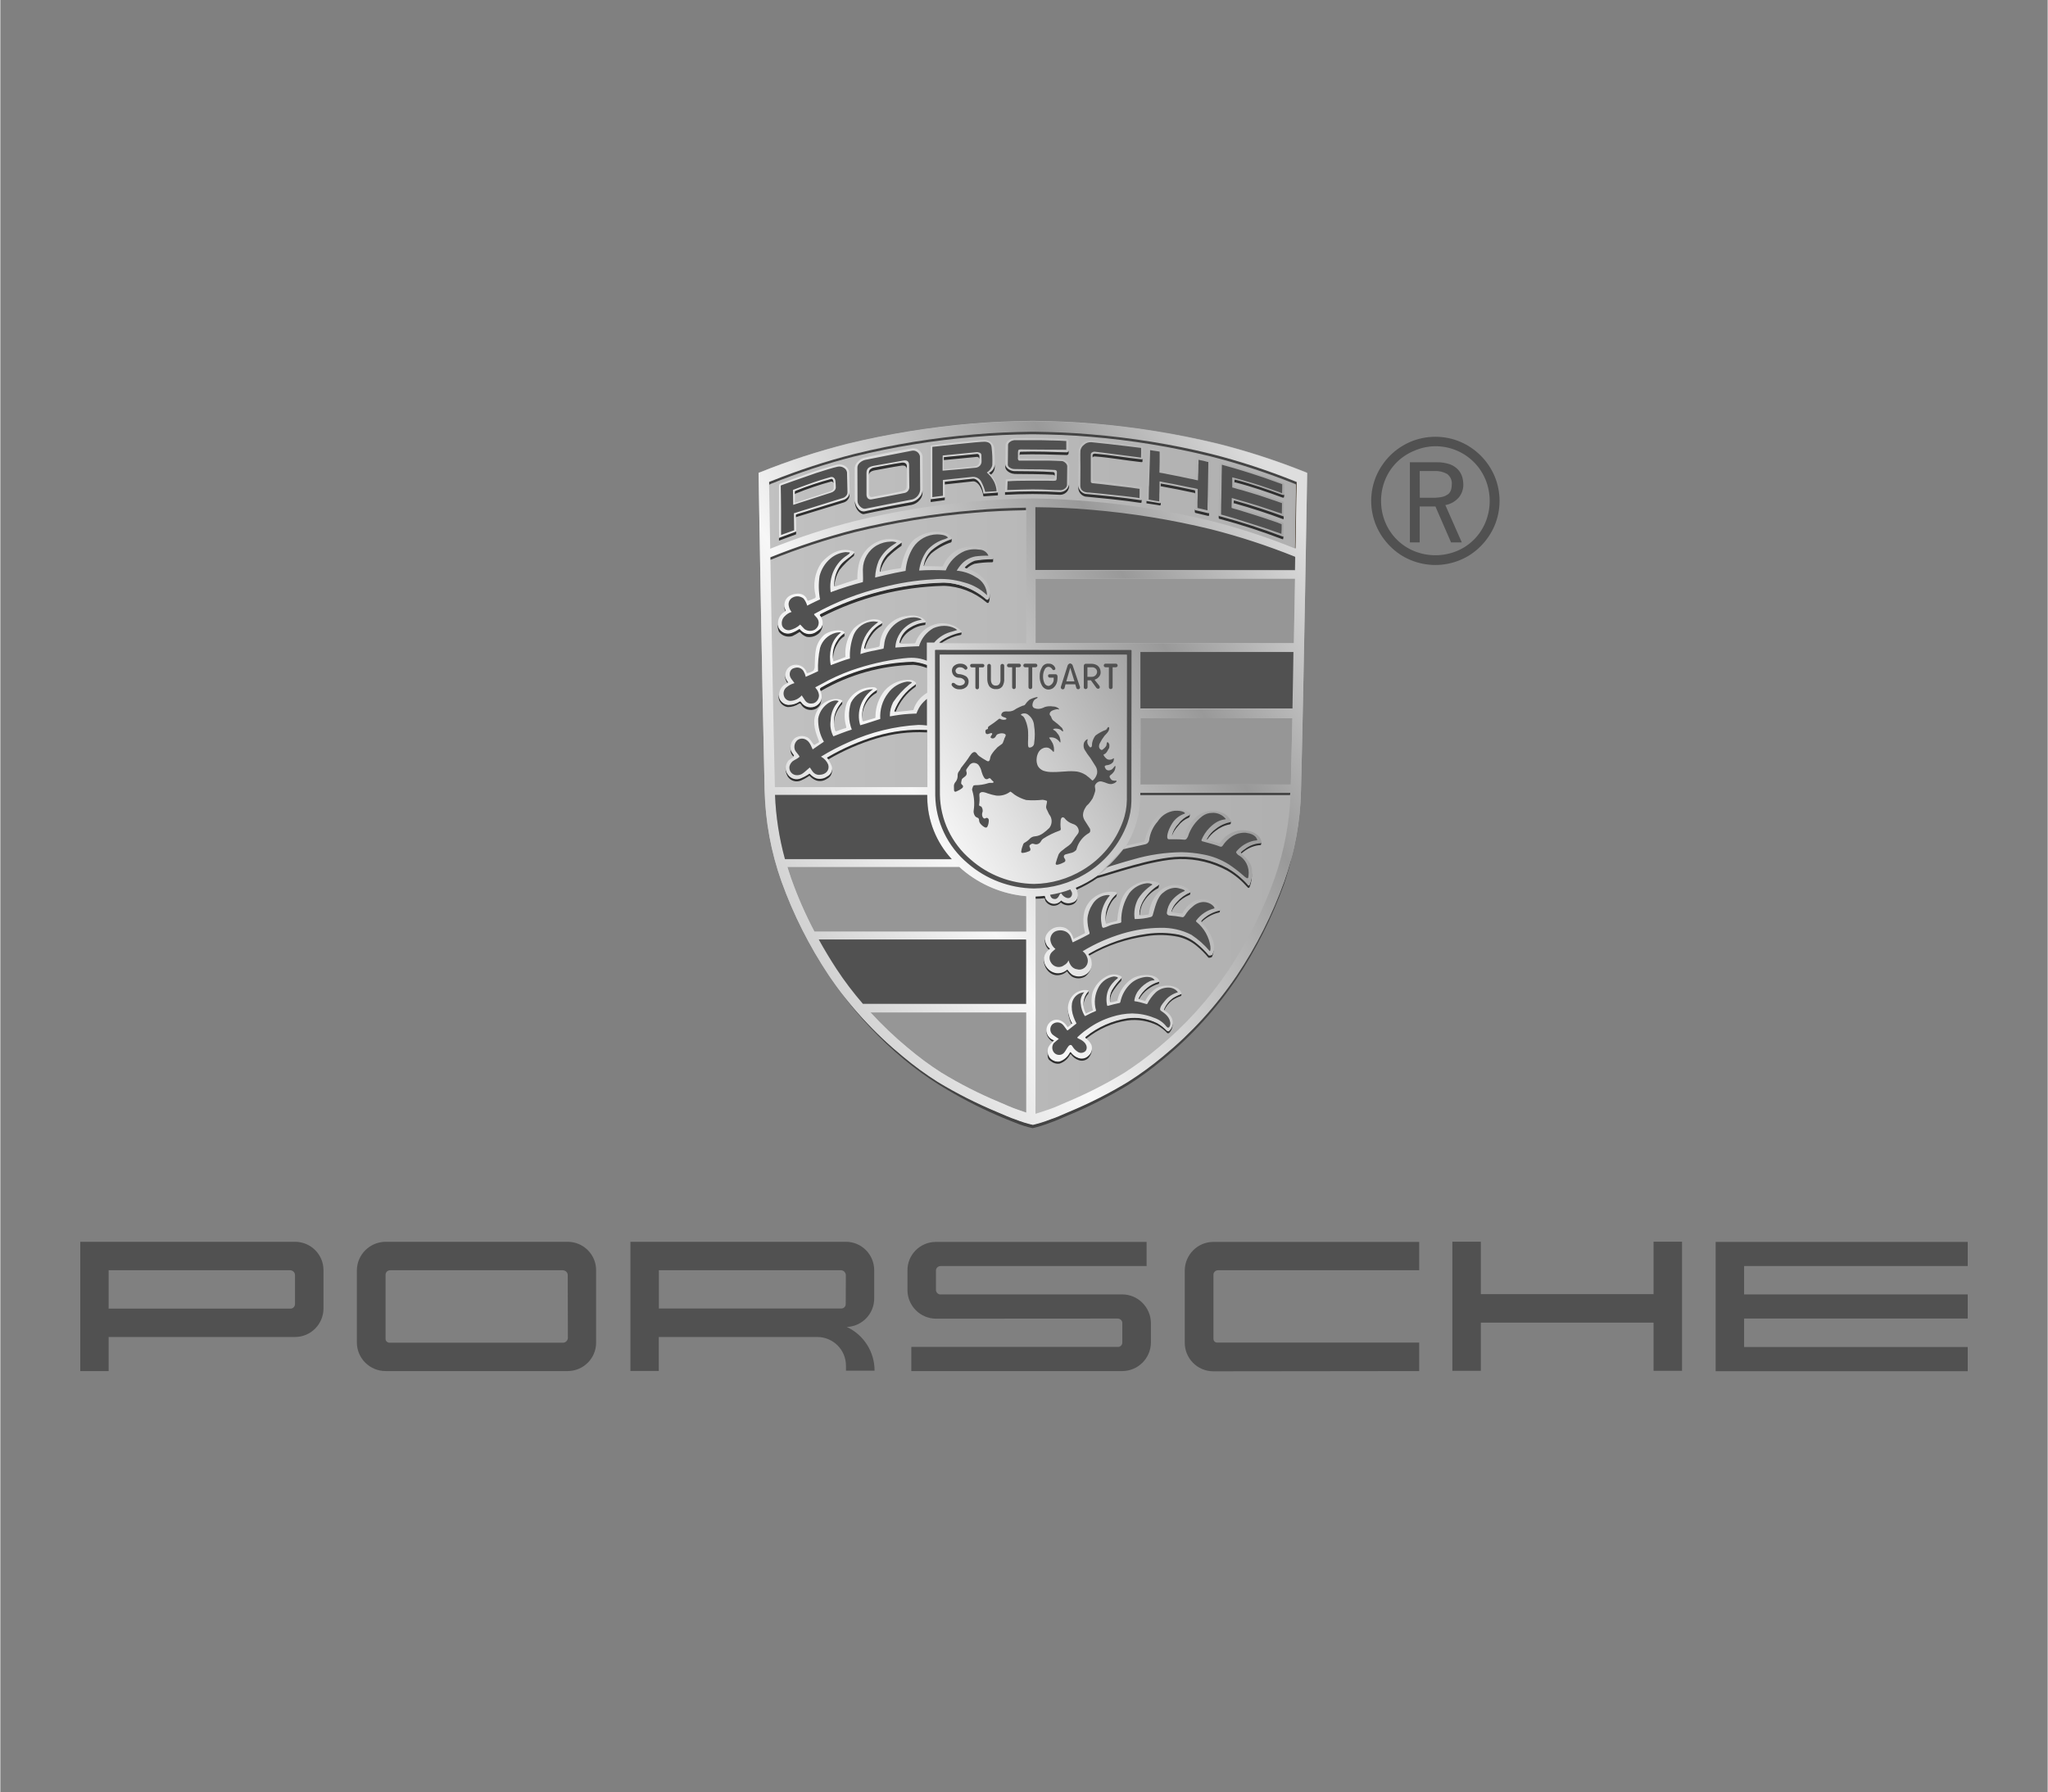 <?xml version="1.0" encoding="UTF-8"?>
<!DOCTYPE svg PUBLIC "-//W3C//DTD SVG 1.1//EN" "http://www.w3.org/Graphics/SVG/1.1/DTD/svg11.dtd">
<!-- Creator: CorelDRAW X6 -->
<svg xmlns="http://www.w3.org/2000/svg" xml:space="preserve" width="457px" height="400px" version="1.1" shape-rendering="geometricPrecision" text-rendering="geometricPrecision" image-rendering="optimizeQuality" fill-rule="evenodd" clip-rule="evenodd"
viewBox="0 0 17543 15360"
 xmlns:xlink="http://www.w3.org/1999/xlink">
 <rect x="0" y="0" width="17543" height="15360" fill="#808080" stroke="none"/>
 <defs>
     <linearGradient id="id0" gradientUnits="userSpaceOnUse" x1="6496.63" y1="6623.64" x2="11198.2" y2="6623.64">
      <stop offset="0" stop-color="#C1C1C1"/>
      <stop offset="1" stop-color="#AFAFAF"/>
     </linearGradient>
     <linearGradient id="id1" gradientUnits="userSpaceOnUse" x1="6208.25" y1="8150.46" x2="11486.6" y2="5100.77">
      <stop offset="0" stop-color="#C1C1C1"/>
      <stop offset="0.341" stop-color="#F7F7F7"/>
      <stop offset="0.749" stop-color="#999999"/>
      <stop offset="1" stop-color="#DEDEDE"/>
     </linearGradient>
     <linearGradient id="id2" gradientUnits="userSpaceOnUse" x1="6671.75" y1="4180.9" x2="11003.7" y2="4180.9">
      <stop offset="0" stop-color="#E6E6E6"/>
      <stop offset="1" stop-color="#A6A6A6"/>
     </linearGradient>
 </defs>
 <g id="Ebene_x0020_1">
  <g id="_1025809520">
   <g>
    <path fill="url(#id0)" d="M11183 4045c-244,-97 -493,-179 -748,-243 -351,-85 -707,-142 -1067,-172 -176,-15 -335,-20 -513,-23l-15 0c-177,3 -337,8 -513,23 -360,30 -717,88 -1067,172 -255,65 -505,146 -748,244 -10,4 -15,5 -15,5 0,0 30,1820 52,2722 6,266 55,529 144,779 102,285 239,556 407,808 176,259 389,492 632,691 94,80 195,153 299,220 164,99 336,185 513,259 58,25 109,48 156,64 48,19 97,34 148,46 50,-12 99,-27 147,-46 47,-16 98,-39 156,-64 177,-74 348,-160 513,-259 104,-67 204,-140 300,-220 242,-199 455,-432 631,-691 168,-252 305,-523 407,-808 89,-250 138,-513 143,-779 23,-902 53,-2721 53,-2721 -5,-2 -10,-4 -15,-7z"/>
    <path fill="#969696" d="M8791 8677l-1335 0c99,108 205,209 318,303 92,77 188,148 288,213 158,96 323,180 493,251 56,24 105,47 150,62 32,11 61,22 86,29l0 -858 0 0zm0 -996c-201,-18 -392,-97 -546,-227 -9,-8 -19,-16 -28,-24l-1473 0c9,31 20,64 31,95 56,158 123,312 201,459l1815 0 0 -303zm2280 -1526l-1301 0 0 101 -1 468 1289 0c4,-167 8,-362 13,-569l0 0zm22 -1195l-2223 0 0 551 2213 0c4,-191 7,-379 10,-551l0 0z"/>
    <polygon fill="#444444" points="11070,7325 11071,7322 11070,7324 "/>
    <path fill="#444444" d="M10593 8358c-176,260 -388,493 -631,692 -95,79 -196,153 -300,219 -164,100 -335,186 -512,259 -59,26 -110,49 -156,65 -49,18 -98,33 -148,46 -51,-13 -100,-28 -148,-46 -47,-16 -98,-40 -156,-65 -177,-73 -348,-159 -513,-259 -104,-66 -204,-140 -299,-219 -202,-166 -383,-355 -541,-563l7 9c158,216 342,413 548,584 96,80 198,154 304,220 158,98 323,185 494,259 58,25 110,47 156,64 48,20 97,35 148,46 50,-12 100,-27 148,-46 46,-15 97,-39 156,-64 177,-73 348,-160 512,-259 104,-66 205,-140 300,-220 243,-198 455,-431 631,-691 168,-253 304,-526 407,-812 28,-83 52,-167 70,-252 -30,115 -69,226 -69,226 -103,284 -240,556 -408,807z"/>
    <path fill="#444444" d="M11096 4116l-4 -2c-234,-94 -475,-173 -720,-236 -338,-82 -681,-138 -1027,-167 -170,-15 -324,-20 -494,-22l-15 0c-171,2 -324,7 -494,22 -346,29 -690,85 -1028,168 -243,62 -481,141 -714,235l-14 6 1 35c3,-2 6,-4 10,-5l3 -2c233,-94 471,-173 714,-235 338,-83 682,-139 1028,-168 170,-15 323,-21 494,-23l14 0c171,2 324,7 494,22 347,29 690,85 1028,168 245,62 485,141 720,235l4 2c5,2 9,4 14,7l0 -34c-5,-2 -9,-4 -14,-6z"/>
    <path fill="#444444" d="M8345 4395c153,-14 293,-19 444,-22l0 -32c-151,2 -291,8 -444,21 -346,29 -689,84 -1026,166 -245,63 -485,142 -719,237l-4 2 1 32c1,0 1,-1 2,-1 234,-94 474,-173 719,-236 337,-82 680,-139 1027,-167z"/>
    <path fill="#464646" d="M9767 6815l1284 0c2,-10 3,-20 3,-30l-1287 0 0 30z"/>
    <path fill="#2F2F2F" d="M10450 7796l0 12c0,9 -1,11 -8,13 -53,12 -101,38 -141,74 -2,3 -5,6 -8,8l-3 -3c-1,0 -1,-3 -1,-5 -1,-7 5,-13 14,-22 40,-36 88,-61 141,-72 4,0 6,-2 6,-5zm-257 -150c-43,17 -81,44 -112,79 -23,22 -39,50 -48,81 0,1 -3,7 2,10 10,-25 25,-48 45,-68 29,-34 67,-61 109,-78 4,-1 7,-5 7,-9l2 -20 0 0c0,3 -2,5 -5,5l0 0zm-272 -61c-58,35 -106,86 -138,146 -16,31 -25,66 -25,102 0,4 0,8 3,9 1,0 2,1 3,1 1,-33 9,-64 22,-94 30,-59 78,-108 137,-138 5,-13 7,-27 6,-41 0,6 -3,11 -8,15l0 0zm-358 75c-23,18 -42,41 -55,66 -33,54 -46,117 -38,180 0,-55 15,-108 41,-156 12,-24 29,-46 50,-64 5,-11 7,-23 6,-34l0 0c0,3 -2,6 -4,8l0 0zm-571 472c2,0 3,-3 3,-5 0,0 -1,-1 -2,-1 -23,-19 -38,-46 -41,-75l0 0c-5,32 7,65 31,87 3,-2 6,-4 9,-6l0 0zm1192 -1149c-37,16 -69,41 -93,73 -25,27 -43,60 -53,96 -1,3 -2,8 1,10l0 0c12,-30 30,-58 53,-83 23,-31 55,-56 91,-71 9,-5 10,-15 10,-35l0 0c-1,5 -4,8 -9,10l0 0zm355 59c-45,8 -87,26 -123,54 -32,23 -58,53 -77,88 -1,1 -6,9 3,11 19,-28 43,-53 71,-74 36,-28 78,-48 123,-56 5,-1 7,-7 8,-10l0 -19 0 0c0,3 -1,6 -5,6l0 0zm266 175c0,4 -1,6 -5,6 -50,1 -99,19 -138,50 -11,7 -21,15 -30,24 -7,5 -5,10 -4,11 2,2 5,4 7,6 7,-6 15,-11 22,-17 41,-32 91,-51 142,-54 4,-1 7,-14 6,-26l0 0zm-1575 453l0 0c0,1 0,3 0,4 -1,27 -21,50 -47,56 -32,13 -69,6 -93,-18 -19,23 -48,33 -77,28 -23,-5 -44,-20 -56,-41 -4,-11 -7,-21 -8,-25l-2 0c-26,3 -52,5 -78,6l0 23c26,0 53,-2 80,-5l0 0c1,8 4,17 7,25 12,19 31,32 53,38 29,6 59,-4 78,-26 27,24 64,31 98,18 24,-8 41,-30 44,-55 1,-10 1,-19 1,-28l0 0zm67 679c-35,20 -77,20 -112,0 -15,-10 -28,-22 -38,-37 -2,-4 -5,-6 -6,-5 -24,22 -56,32 -89,29 -35,-4 -66,-22 -87,-50 -15,-21 -23,-47 -23,-73l-1 3c-2,32 7,65 25,91 18,28 48,47 81,51 34,2 67,-9 91,-32 1,-1 5,1 7,5 10,15 23,28 37,39 34,20 76,20 111,1 34,-24 56,-63 57,-105 -2,35 -22,66 -53,83zm820 169c-26,9 -50,21 -74,36 -34,25 -60,59 -75,99 0,1 1,3 1,4l4 2c16,-34 40,-64 70,-87 23,-15 48,-27 74,-36 2,-1 5,-14 4,-22 0,2 -1,3 -4,4l0 0zm-187 -110c0,2 -1,3 -3,3 -76,19 -140,71 -174,142 -1,1 -1,7 0,7l6 2c36,-63 96,-110 167,-130 3,-1 4,-14 4,-24l0 0zm-325 -26c-32,30 -60,64 -81,102 -16,31 -22,65 -18,99 0,2 2,4 4,5l0 0c-2,-29 4,-57 18,-82 21,-36 47,-70 76,-99 3,-10 4,-21 4,-31 0,2 -1,3 -3,5l0 1zm-284 113c-35,37 -49,88 -39,137l0 0c-3,-42 12,-85 41,-116 2,-9 2,-18 2,-27 -1,3 -2,5 -4,6zm-144 280l7 -5c5,-2 -3,-6 -3,-7 -12,-21 -20,-43 -25,-66 -5,-20 -7,-39 -8,-59l0 0c0,25 3,50 8,75 5,22 12,43 21,62l0 0zm141 274c-22,20 -53,26 -81,16 -27,-9 -50,-27 -66,-50 -2,-2 -8,1 -8,2 -18,37 -50,66 -90,78 -26,4 -53,-4 -73,-22 -18,-15 -27,-38 -27,-61l0 0c0,64 8,68 27,82 22,18 49,26 76,22 40,-13 72,-41 90,-78 0,-1 5,-4 8,-2 16,23 39,41 66,50 28,10 59,4 81,-16 22,-23 34,-54 32,-86 -3,25 -15,49 -35,65l0 0zm-303 -122l12 -10c3,-2 0,-4 -1,-5 -36,-12 -61,-43 -64,-81l0 0c-1,40 20,76 53,96l0 0zm-2291 -3690l0 0c3,-2 5,-7 2,-11 0,0 0,0 0,0 -6,-13 -10,-27 -11,-42l0 0 0 2c1,17 4,34 9,51l0 0zm70 1246l2 -1c3,-3 5,-8 3,-12 -9,-11 -18,-24 -25,-38 -4,-9 -6,-19 -5,-29l0 0c0,18 2,36 7,53 4,10 11,19 18,27l0 0zm330 102l0 2c-2,28 -18,52 -43,64 -26,18 -59,23 -89,15 -21,-7 -41,-20 -55,-36 -6,-7 -13,0 -20,4 -18,12 -37,22 -58,31 -39,19 -86,6 -111,-29 -13,-17 -19,-37 -20,-58l0 0c-1,28 6,55 20,79 25,37 73,50 113,32 20,-9 40,-19 58,-31 7,-4 12,-13 18,-6 15,17 35,30 57,38 31,9 63,3 89,-15 32,-15 49,-50 41,-84l0 -6zm-89 -615c-1,31 -17,59 -43,74 -44,28 -101,15 -129,-29 -1,0 -1,-2 -2,-2 -1,-4 -13,-7 -18,-3 -28,19 -60,28 -93,28 -33,-2 -62,-23 -75,-53 -4,-9 -6,-19 -7,-29 -1,16 1,31 6,46 12,31 41,54 74,58 34,0 67,-10 96,-29 4,-3 11,-2 15,3 25,47 84,65 132,40 32,-22 46,-42 44,-103l0 -1zm-293 -117c2,-1 3,-2 5,-3 3,-2 2,-6 0,-11 -15,-15 -23,-35 -24,-55 0,24 6,47 19,67l0 2zm470 156c-33,34 -56,77 -67,124 -7,33 -7,67 -1,101 -2,-26 -1,-52 4,-77 10,-46 33,-88 65,-122 1,-2 1,-5 1,-11l0 -20 0 0c0,1 -1,3 -2,5l0 0zm295 -98c-90,53 -139,156 -122,260l0 0c-7,-95 41,-186 123,-233 4,-3 3,-21 3,-33l0 0c0,3 -1,5 -4,7l0 -1zm149 180c-1,2 7,8 9,7l8 0c35,-86 93,-159 169,-212 3,-2 2,-13 3,-18l0 -15c0,3 -2,6 -5,8 -83,55 -148,136 -183,230l-1 0zm-425 -668c-25,14 -46,35 -61,60 -34,50 -47,111 -37,171 0,3 1,6 3,9l0 0c-3,-53 11,-106 40,-150 12,-24 32,-45 55,-59 1,0 2,-1 2,-3l0 -31c0,1 0,2 -1,3l-1 0zm314 -83c-34,18 -64,43 -87,74 -29,39 -49,84 -59,131 0,7 4,13 10,16 11,-43 31,-83 57,-118 21,-31 49,-58 81,-77 7,-3 9,-10 9,-18l0 -18 0 0c0,4 -5,7 -10,10l-1 0zm374 -9c-47,4 -92,19 -132,45 -44,26 -75,70 -86,121 0,7 4,13 10,15 15,-44 45,-81 84,-107 37,-26 80,-43 126,-48 7,-1 6,-9 6,-15l0 -20 0 0c0,4 -3,9 -7,10l-1 -1zm150 177l12 -8c45,-29 95,-49 147,-58 5,-1 8,-3 8,-15l0 -14c0,2 -2,3 -5,3 -65,12 -126,39 -180,79 -7,7 -14,12 -3,13l21 0zm-757 -770c-48,33 -91,73 -128,118 -30,50 -45,107 -42,165 0,2 3,3 5,3 3,-50 18,-97 44,-139 36,-45 78,-86 123,-121 3,-12 4,-25 3,-37l0 0c0,4 -2,8 -5,11zm411 -94c0,1 0,3 -1,4 -45,28 -86,61 -124,97 -39,41 -62,94 -67,150 0,2 3,5 5,5l4 -1c11,-46 33,-87 63,-123 36,-36 75,-68 117,-97 4,-3 3,-12 3,-16l0 -18 0 -1zm421 -24c-64,19 -122,52 -171,96 -35,36 -58,82 -66,131 0,3 4,4 7,4 12,-39 32,-75 60,-105 50,-43 108,-76 171,-97 5,-2 6,-8 7,-13 0,-8 0,-26 0,-26l0 0c-1,5 -4,8 -9,10l1 0zm355 168c-51,1 -102,6 -152,15 -32,11 -60,30 -84,55 -2,3 -1,7 2,9 0,0 0,0 1,0l15 5c19,-18 42,-31 66,-40 50,-9 101,-13 152,-13 3,0 8,-4 8,-8l0 -27c0,2 -5,3 -8,4l0 0zm-1456 561c-11,38 -23,41 -51,62 -27,18 -61,23 -92,15 -20,-7 -38,-19 -51,-35 -2,-2 -5,-2 -7,-1 -20,13 -40,23 -62,31 -40,16 -85,1 -108,-35 -2,-3 -3,-5 -4,-8l-2 -3c0,-3 -1,-5 -2,-8l-1 -3c0,-3 -1,-6 -2,-9l0 -2c0,-4 0,-8 0,-11 -1,2 -1,4 0,6 -2,23 2,46 11,67 27,35 72,49 114,37 21,-10 41,-21 60,-34 2,-1 5,-1 7,1 14,17 32,30 53,38 32,7 65,1 92,-17 17,-10 31,-25 38,-44 8,-16 11,-35 8,-53 0,2 0,4 -1,6l0 0 0 0zm1427 -225c-3,6 -9,11 -15,13 -6,1 -11,-1 -14,-6 -102,-86 -230,-135 -363,-139 -368,9 -728,102 -1055,270 -3,2 -6,9 -3,12 5,4 9,10 12,16 326,-168 685,-260 1052,-269 133,4 261,53 363,139 4,5 10,8 16,8 6,-1 10,-12 11,-17 4,-21 5,-43 4,-65 0,13 -3,26 -7,38l0 0 -1 0zm-536 571c-37,-14 -76,-23 -115,-26 -278,6 -549,83 -790,221 -3,2 -10,10 -9,14 4,7 6,15 8,22 2,-3 5,-5 7,-6 241,-139 512,-215 790,-222 37,3 74,12 109,25 2,1 4,1 6,2l0 -28c-2,-1 -4,-2 -6,-3l0 1 0 0zm6 553l0 0 0 5c-3,0 -5,0 -11,0 -143,-7 -287,10 -425,50 -146,44 -286,106 -417,184 -9,5 -8,5 0,13 2,3 5,6 7,9 130,-76 269,-137 413,-180 138,-41 281,-59 425,-52 7,0 5,0 9,0l-1 -29zm1459 1255c-58,41 -121,75 -187,103l0 0 9 17 1 2c62,-27 121,-60 176,-98l0 0 6 -2c93,-23 471,-158 701,-162 143,-3 284,31 409,99 65,37 122,85 172,141 2,1 3,6 9,7 4,0 7,-2 9,-5 15,-39 22,-80 20,-122 -1,34 -8,67 -20,98 -2,4 -5,6 -9,6 -6,-1 -7,-8 -9,-10 -49,-55 -107,-102 -172,-139 -125,-68 -266,-103 -408,-101 -231,3 -605,139 -698,163 0,0 -6,2 -9,3l0 0zm984 676c-8,6 -19,8 -29,6 -30,-36 -64,-70 -101,-101 -46,-38 -100,-65 -159,-78 -89,-18 -180,-21 -270,-7 -174,24 -341,81 -493,169 -8,5 -11,8 -8,12 3,3 5,6 8,10 151,-87 318,-143 491,-167 90,-14 182,-12 271,6 58,13 112,40 158,78 37,30 71,64 101,101 11,2 21,-1 30,-6 9,-20 14,-42 15,-65l0 0c-1,15 -6,29 -14,42l0 0zm-371 657c-3,3 -12,0 -15,-2 -25,-26 -54,-49 -85,-67 -80,-39 -170,-54 -258,-42 -129,20 -250,73 -352,155 -6,5 -9,12 -6,15l9 7c102,-82 223,-136 352,-156 88,-12 178,3 258,42 31,18 60,40 85,67 5,1 11,1 15,-2 21,-21 32,-50 29,-79 -2,24 -13,46 -32,61l0 1z"/>
    <path fill="#352614" d="M11101 4701c6,-341 9,-578 9,-578 0,0 -3,0 -3,3 0,2 1,21 -4,26 0,0 -3,220 -9,544l7 5z"/>
    <path fill="url(#id1)" d="M9649 7247l21 -4 127 -29c5,0 9,-6 9,-9 16,-62 42,-121 77,-174 29,-40 70,-69 117,-82 62,-25 132,-19 189,16 6,4 8,13 3,19 -1,2 -3,3 -5,4 -36,16 -68,40 -91,72 -27,27 -46,60 -56,96 -1,4 -2,9 2,11 5,4 67,1 92,6 5,1 6,-3 9,-9 20,-66 59,-125 112,-169 55,-43 129,-56 196,-35 41,10 76,38 94,76 1,3 1,10 -4,10 -45,9 -88,28 -124,57 -32,22 -58,51 -76,84 -1,2 -7,10 4,13 32,7 63,16 93,27 4,4 12,-1 14,-4 35,-54 91,-91 154,-104 95,-15 184,26 199,89 2,8 4,20 -3,19 -52,2 -101,21 -141,53 -10,6 -19,13 -27,21 -7,5 -6,10 -5,10 21,21 91,73 96,144 4,44 -3,88 -20,129 -1,4 -5,6 -8,6 -6,-1 -8,-6 -9,-8 -50,-56 -108,-103 -172,-141 -126,-67 -266,-101 -409,-98 -231,3 -608,138 -701,162l-6 1c1,0 53,-55 249,-259zm598 469c-49,21 -89,58 -114,105 -1,3 -5,12 -9,9 -23,-2 -61,-8 -83,-9 -11,-1 -7,-10 -6,-12 9,-30 26,-57 48,-79 31,-35 69,-63 112,-80 3,-1 5,-3 5,-6 0,-1 0,-1 -1,-2 -29,-35 -71,-56 -117,-58 -58,-3 -114,19 -155,60 -48,51 -78,117 -85,186 -2,6 -5,9 -9,9 -23,4 -47,6 -70,7 -4,-2 -4,-6 -3,-9 0,-36 9,-71 25,-102 32,-61 80,-111 138,-147 9,-6 10,-19 7,-20 -72,-30 -153,-22 -217,21 -43,23 -77,59 -98,103 -25,62 -39,128 -44,195 -1,4 -5,7 -9,8 -29,6 -57,13 -85,22 -2,0 -5,-2 -5,-5 -9,-63 4,-128 37,-182 14,-26 33,-48 55,-66 4,-3 6,-9 3,-13 -2,-3 -4,-5 -7,-5 -56,-9 -114,1 -163,29 -63,35 -105,97 -114,168 -6,50 -2,101 11,149 0,2 1,7 -4,8 -19,9 -71,36 -89,45 -1,1 -5,2 -6,-1 -9,-38 -34,-71 -67,-90 -37,-15 -78,-13 -112,5 -24,13 -42,33 -55,57 -17,40 -4,88 32,114 2,2 4,5 0,6 -22,13 -23,15 -40,41 -17,37 -12,81 13,113 20,28 51,47 85,51 34,3 66,-8 91,-31 1,0 4,2 6,6 10,14 22,27 36,38 36,20 79,20 114,0 38,-21 59,-62 53,-105 0,-24 -10,-48 -27,-65 -4,-4 0,-7 8,-12 152,-87 319,-144 493,-168 90,-13 181,-11 270,6 58,13 112,40 158,78 37,30 72,64 102,101 10,2 21,0 30,-6 18,-41 20,-88 3,-130 -21,-56 -54,-106 -96,-148 -1,-1 -1,-3 -2,-5 0,-8 4,-11 13,-20 40,-37 89,-63 142,-75 7,0 9,-5 5,-13 -40,-72 -127,-104 -203,-75l0 0 0 -1zm951 -3662c0,0 -29,1819 -53,2721 -5,265 -54,528 -143,779 -103,285 -239,556 -407,807 -176,260 -389,493 -631,692 -96,80 -196,153 -300,219 -164,100 -335,186 -513,260 -58,25 -109,48 -156,63 -48,19 -97,34 -147,46 -51,-11 -100,-27 -148,-46 -47,-15 -98,-39 -156,-63 -177,-74 -348,-160 -513,-260 -104,-66 -204,-139 -299,-219 -243,-199 -456,-432 -632,-692 -168,-252 -305,-523 -407,-807 -89,-251 -137,-513 -144,-779 -22,-902 -52,-2722 -52,-2722 0,0 4,-2 15,-5 243,-98 493,-179 748,-243 350,-85 708,-142 1067,-172 177,-16 336,-21 513,-23l15 0c178,2 337,7 514,23 359,30 716,87 1067,172 255,64 504,145 748,243 5,1 10,4 14,6zm-4473 3312l1429 0c-133,-143 -208,-331 -210,-527l0 -23 -1304 0c7,186 36,371 85,550zm2066 1311l-1335 0c100,108 206,210 319,303 91,77 187,149 288,213 157,96 322,180 492,251 57,24 106,47 150,62 32,11 62,22 86,30l0 -859 0 0zm0 -621l-1776 0c47,85 98,169 152,253 69,104 144,204 226,297l1398 0 0 -550zm0 -375c-201,-17 -391,-96 -546,-226 -9,-8 -18,-16 -28,-25l-1473 0c10,32 20,64 31,96 56,158 123,311 201,459l1815 0 0 -304zm0 -3330c-151,3 -291,8 -444,22 -346,29 -689,84 -1026,166 -245,63 -485,142 -719,236 -1,0 -3,1 -4,2 10,584 26,1433 39,1969l1307 0 -1 -490c-4,0 -5,0 -12,0 -143,-7 -287,11 -424,52 -146,44 -287,105 -418,182 -9,5 -8,5 0,13 16,21 28,44 36,68 8,35 -10,70 -42,85 -26,18 -58,24 -89,16 -22,-8 -41,-21 -56,-39 -6,-6 -11,2 -18,7 -18,11 -38,22 -58,30 -40,19 -88,6 -113,-31 -26,-35 -25,-83 2,-118 12,-13 33,-22 47,-35 3,-3 6,-8 3,-12 -9,-12 -17,-24 -24,-38 -13,-39 -1,-82 29,-108 32,-23 73,-26 108,-9 22,10 39,41 53,60 3,4 6,7 11,4l34 -20c5,-3 2,-13 0,-18 -43,-106 -53,-178 -13,-253 25,-47 68,-82 120,-95 32,-9 65,-8 95,6 3,1 2,7 0,10 -32,34 -56,77 -67,123 -8,41 -6,83 5,123 3,7 7,10 12,8 15,-5 61,-23 81,-27 6,-2 2,-11 2,-17 -19,-66 -16,-136 7,-199 44,-87 133,-139 230,-134 16,0 38,16 25,26 -90,52 -138,155 -122,259 1,4 5,7 10,7 32,-10 67,-18 98,-28 5,-2 4,-11 4,-17 1,-80 29,-157 79,-219 57,-64 140,-98 225,-91 16,4 30,12 42,23 3,6 2,12 -3,17 -83,55 -147,135 -182,228 -1,3 4,8 7,8 49,-4 101,-11 149,-16 7,0 8,-1 9,-6 18,-57 57,-106 108,-138 4,-2 6,-4 9,-6l0 -237c-2,-1 -4,-1 -6,-2 -37,-13 -75,-22 -115,-26 -277,7 -549,83 -790,222 -3,2 -10,10 -8,14 30,71 12,113 -29,140 -45,28 -105,14 -133,-31 0,0 0,0 0,0 -4,-5 -10,-6 -15,-3 -27,19 -60,28 -93,28 -33,-2 -62,-23 -75,-53 -18,-56 12,-116 68,-134 0,0 1,0 1,0 6,-2 5,-7 1,-11 -32,-38 -28,-94 10,-126 3,-3 6,-5 9,-7 47,-28 107,-12 134,34 4,7 7,14 9,21 2,6 2,4 8,2 16,-3 32,-9 46,-18 6,-2 14,-25 14,-30 4,-121 -2,-197 78,-276 35,-34 149,-61 178,-24 2,3 3,6 0,7 -25,15 -46,36 -61,61 -34,50 -47,111 -37,170 1,3 1,11 4,10 35,-11 69,-23 101,-37 3,-2 0,-8 0,-12 -5,-82 19,-163 69,-229 52,-57 182,-116 246,-61 6,5 0,13 -7,17 -33,17 -63,42 -86,73 -29,39 -50,83 -61,131 -1,5 6,17 11,16 28,-6 81,-13 110,-22 14,-5 10,-9 13,-24 10,-128 110,-230 238,-242 43,-9 88,-2 127,19 10,6 18,14 26,23 4,5 3,11 -1,14 -2,1 -3,2 -4,2 -47,4 -91,20 -130,45 -45,27 -76,71 -87,122 0,6 3,14 9,14 37,0 82,-1 119,-3 4,0 8,-4 9,-8 26,-72 84,-128 157,-152 82,-28 173,-8 234,53 8,11 6,14 1,14 -65,12 -127,39 -180,78 -7,8 -14,13 -3,14l740 0 0 -1162zm610 3155l0 0c-58,41 -121,76 -188,104l1 -1 9 17c7,16 10,34 9,52 0,27 -19,50 -45,57 -33,13 -70,7 -97,-17 -19,23 -48,33 -77,27 -23,-5 -43,-20 -55,-41 -4,-11 -6,-22 -8,-26 -26,3 -52,5 -79,6l-1 1833 0 29 0 0c29,-8 71,-23 119,-39 45,-15 94,-38 150,-62 170,-71 335,-155 493,-251 100,-65 197,-136 288,-213 234,-193 438,-419 607,-671 161,-244 293,-508 392,-783 83,-236 129,-483 137,-732l-1288 0 0 44c-7,269 -144,517 -368,667l1 0zm1670 -1350l-1301 0 0 100 -1 468 1289 0c4,-166 9,-361 13,-569l0 1zm11 -564l-1311 0 0 108 0 237 0 139 1302 0c3,-158 6,-322 9,-484l0 0zm12 -632l-2223 0 0 552 2213 0c3,-192 7,-380 10,-552l0 0 0 0zm3 -183c-1,-1 -3,-1 -4,-2 -234,-94 -474,-173 -719,-235 -337,-82 -680,-138 -1026,-167 -164,-14 -313,-20 -477,-22l0 539 2224 0c1,-39 1,-77 2,-114l0 1 0 0zm11 -646c-5,-2 -10,-4 -15,-6 -234,-94 -474,-173 -719,-235 -337,-83 -680,-138 -1026,-167 -170,-15 -322,-20 -493,-23l-15 0c-170,3 -323,8 -493,23 -346,29 -689,84 -1026,167 -245,62 -485,141 -719,235l-15 6c0,0 4,233 10,573 2,-1 3,-2 5,-3 234,-94 474,-173 719,-235 337,-83 680,-139 1026,-168 170,-15 324,-24 494,-26l15 0c170,2 323,12 492,26 346,29 689,85 1027,167 244,62 485,141 719,236 1,0 3,1 4,2 6,-339 10,-572 10,-572l0 0zm-1206 4341c-37,25 -67,59 -87,99 -1,3 -3,10 -7,8l-53 -16c-1,0 -1,-6 -1,-7 36,-70 100,-121 175,-142 4,-2 3,-5 2,-7 -27,-67 -166,-62 -234,-19 -63,42 -107,106 -124,180 -1,5 2,9 -1,9 -19,7 -38,12 -58,14 -3,0 -6,-2 -6,-5 -5,-34 1,-69 17,-99 23,-38 50,-72 81,-103 4,-4 4,-11 0,-15 0,0 0,0 0,0 -40,-24 -89,-24 -129,0 -56,29 -99,80 -119,140 -11,47 -10,97 3,144 1,1 3,6 0,7 -20,8 -35,17 -54,24 -1,0 -6,2 -7,-1 -33,-60 -24,-135 22,-185 5,-4 7,-8 -2,-11 -49,-8 -100,10 -133,48 -38,46 -50,109 -29,166 4,23 13,45 24,65 1,1 8,5 4,7 -14,11 -24,19 -38,29 -1,1 -3,2 -4,0 -16,-29 -42,-51 -73,-60 -29,-7 -59,2 -80,22 -36,36 -36,93 -1,129 10,10 23,18 38,23 1,0 4,3 1,5 -20,13 -36,32 -48,53 -14,35 -5,75 22,102 20,17 46,26 73,22 39,-13 71,-41 89,-78 0,-1 6,-4 8,-2 16,23 39,41 66,50 28,10 59,4 81,-16 31,-24 42,-64 28,-100 -12,-22 -29,-41 -50,-55 -4,-2 -1,-9 5,-13 102,-82 224,-136 353,-156 88,-12 177,2 257,41 32,18 60,41 85,67 4,2 13,5 16,2 39,-36 43,-97 9,-137 -14,-18 -32,-32 -52,-42 0,0 -1,-3 -1,-4 15,-39 41,-73 75,-99 24,-15 48,-27 75,-36 5,-1 4,-5 1,-11 -31,-73 -159,-76 -219,-37zm-1526 -3787c61,5 113,44 133,101 1,3 -4,7 -8,7 -51,0 -102,4 -152,13 -31,12 -60,31 -84,55 -2,3 -1,7 2,9 0,0 1,0 1,0 59,13 112,43 154,87 48,42 68,108 51,170 -3,6 -7,11 -14,14 -6,0 -12,-3 -15,-8 -53,-47 -115,-82 -182,-105 -58,-22 -119,-34 -181,-34 -368,10 -728,102 -1055,270 -3,2 -6,9 -3,12 18,21 26,48 23,75 -11,38 -22,41 -51,62 -43,34 -105,27 -139,-15 -1,-2 -3,-3 -4,-5 -2,-2 -5,-2 -7,-1 -19,13 -40,24 -62,32 -40,16 -85,2 -108,-34 -27,-55 -5,-122 50,-149 1,0 1,-1 2,-1 4,-2 5,-7 3,-11 0,0 0,0 0,0 -24,-43 -9,-98 34,-123 40,-22 127,-37 151,38 0,3 4,5 7,5 0,0 1,0 1,0 20,-7 39,-14 58,-23 4,-2 7,-12 5,-20 -25,-97 -7,-200 50,-283 82,-93 179,-136 282,-94 4,1 0,10 -3,13 -40,41 -97,68 -126,117 -31,50 -46,107 -44,165 0,3 7,4 9,3 52,-18 117,-40 179,-60 4,-1 12,-1 11,-5 -1,-35 2,-69 8,-103 15,-98 79,-180 169,-218 64,-28 136,-29 200,-3 4,1 7,10 3,12 -44,30 -85,63 -123,100 -38,41 -61,93 -65,148 0,2 1,5 3,4 56,-13 112,-24 170,-31 5,0 9,-4 10,-9 8,-53 51,-199 123,-247 76,-54 171,-72 261,-48 20,10 38,25 51,43 3,4 -3,11 -8,13 -62,21 -120,54 -170,97 -35,35 -57,81 -64,130 0,3 5,3 8,3 49,-1 100,0 149,2 4,0 7,-2 9,-5 25,-59 69,-108 125,-139 54,-24 114,-33 173,-26z"/>
    <path fill="url(#id2)" d="M10451 3964c185,49 367,108 545,177 5,2 5,7 6,12 2,39 0,42 0,81 0,9 -5,11 -15,7 -108,-40 -264,-94 -406,-130 -2,-1 -5,0 -5,2l0 49c0,2 2,4 4,4 145,40 282,84 412,132 3,0 5,3 5,6 2,39 1,78 0,117 0,2 0,6 -2,5 -128,-47 -274,-95 -420,-136 -2,-1 -6,0 -6,1l-2 46c0,3 2,5 5,6 141,38 281,84 417,136 4,2 6,5 7,9 1,34 0,70 -1,104 0,2 0,8 -8,6 -178,-68 -359,-127 -542,-176 -4,-1 -5,-5 -5,-8 1,-153 5,-294 9,-446 0,-2 0,-5 2,-4l0 0zm-629 329c39,7 81,12 113,19 4,1 9,-2 9,-5 0,-52 0,-113 -1,-160 0,-3 2,-4 5,-3 94,17 185,35 277,55 2,0 13,2 13,8 0,54 -2,100 -3,155 0,4 3,8 7,10 36,8 71,17 106,25 9,2 11,0 11,-3 5,-114 7,-295 9,-448 0,-2 -1,-5 -3,-6 -38,-8 -75,-18 -114,-26 -3,-1 -5,5 -6,9 -3,56 -2,107 -6,163 0,2 0,3 -2,3 -93,-19 -193,-40 -285,-57 -3,-1 -1,-5 -1,-8 0,-55 0,-109 0,-164 0,-4 -2,-6 -6,-7 -36,-7 -68,-12 -105,-18l0 0c-3,0 -5,4 -5,7 -2,69 -11,366 -13,445l0 6zm-479 -517c-51,-2 -95,33 -104,83l-3 300c2,35 26,65 60,73 154,15 305,28 476,54 2,1 8,-2 8,-4l0 -105c-1,-3 -4,-6 -7,-7 -114,-15 -265,-35 -399,-49 -9,-2 -15,-9 -15,-17l0 -205c0,-8 12,-13 21,-12 133,11 265,35 398,49 4,0 9,-1 9,-5l3 -96c0,-4 -3,-7 -7,-8 -148,-22 -261,-34 -440,-52l0 1zm-204 -14l0 0c-147,-6 -306,-11 -453,-5 -31,1 -72,27 -73,58l-2 162c0,34 44,60 77,61 116,2 219,0 331,8 8,0 16,5 16,13l-1 33c0,6 -4,11 -10,12 -1,0 -1,0 -2,0 -131,0 -267,-6 -400,4 -7,1 -7,-1 -7,6l-6 96 0 8c157,-9 315,-9 473,0 38,-1 70,-29 76,-66l2 -157c0,-33 -40,-57 -66,-58 -111,-7 -237,-4 -350,-7 -6,0 -11,-6 -11,-12l2 -36c0,-7 5,-10 12,-10 112,-4 279,1 393,5 8,-1 14,-9 15,-17l0 -80c0,-4 -8,-17 -16,-17m-668 290c32,-13 51,-44 50,-78 1,-48 -1,-95 -6,-142 -8,-35 -39,-61 -75,-62 -106,2 -337,31 -468,48l-1 454 0 6 119 -15c2,-1 3,-2 3,-4 0,0 0,0 0,0l0 -132 238 -25c21,-4 45,11 64,42 16,26 25,55 29,85l117 -8c3,0 8,0 7,-3 -3,-63 -31,-123 -77,-166l0 0zm-82 -98c-1,21 -15,38 -35,42l-267 26 -3 -2 0 -102 3 -1 279 -27c10,-2 20,5 22,15 0,1 0,1 0,2l1 47zm-416 -138l0 2 0 0 0 -2zm-71 94c-2,-19 -12,-38 -28,-49 -15,-15 -36,-22 -57,-20 -136,21 -274,50 -412,80 -22,6 -42,19 -58,36 -15,13 -24,32 -26,52l1 280c1,25 11,48 27,67 11,17 31,28 51,28 137,-31 275,-58 411,-81 26,-6 50,-21 67,-42 15,-16 24,-36 25,-58l-1 -293zm-136 262c0,11 -4,20 -13,27 -9,6 -19,10 -29,11 -72,15 -177,35 -251,48 -8,2 -16,1 -22,-4 -6,-7 -9,-17 -8,-26l0 -182c0,-9 4,-18 10,-24 9,-8 19,-13 30,-15 73,-14 169,-33 244,-44 9,-1 19,0 28,6 9,5 14,16 13,26l-2 177zm-493 -126c-2,-20 -13,-38 -30,-50 -21,-15 -47,-20 -72,-15 -163,42 -327,105 -491,164 -5,3 -8,8 -8,13l0 369 1 83c0,0 118,-45 144,-53 3,-1 3,-5 3,-8l-3 -131c0,-4 1,-9 5,-10l408 -126c14,-5 26,-14 35,-25 8,-11 13,-25 13,-40l-5 -171zm-132 136c0,12 -16,25 -27,28l-298 97c-3,1 -8,0 -8,-3l1 -90c0,-4 5,-8 9,-9 98,-39 199,-73 302,-101 9,-2 18,8 18,16 2,20 3,41 3,62l0 0z"/>
    <path fill="#2F2F2F" d="M6818 4229c-5,1 -10,5 -10,9l0 -23c0,-4 5,-8 9,-9l0 0c99,-40 200,-73 302,-101 9,-3 17,8 18,15l3 23c-1,-8 -11,-18 -20,-16 -103,28 -204,62 -302,102l0 0m458 -9c0,14 -4,27 -13,39 -9,11 -21,20 -35,25l-407 125c-3,1 -4,5 -4,9l1 23c0,-3 0,-9 3,-10l408 -125c14,-5 25,-13 34,-25 9,-11 14,-25 13,-39l0 -22 0 0zm-457 329c0,4 0,7 -3,8 -25,9 -144,54 -144,54l0 18c0,2 0,3 0,5 0,0 119,-45 144,-53 3,-2 3,-5 3,-8l0 -24zm935 -579c-9,-5 -19,-6 -28,-5 -75,11 -170,30 -243,43 -11,2 -21,8 -30,15 -6,7 -10,16 -10,25l0 25 0 0c0,-9 4,-18 10,-25 8,-7 19,-12 30,-15 73,-13 168,-32 243,-43 10,-1 19,0 28,5 9,6 14,16 13,27l0 0 1 -25c0,-11 -5,-22 -14,-27l0 0zm56 333c-135,24 -273,51 -410,81 -20,0 -40,-10 -51,-28 -15,-17 -24,-39 -26,-62l0 -3 0 -1 0 24c2,23 12,45 26,63 17,19 36,32 51,29 137,-30 275,-55 410,-79 27,-6 50,-20 67,-41 15,-16 24,-37 25,-58l0 -25c-1,21 -10,42 -25,58 -17,21 -40,35 -67,42l0 0zm556 -412l-279 27 -2 1 0 25 2 -1 279 -27c11,-2 21,5 22,16 0,0 1,1 1,1l0 -25c-1,-10 -10,-18 -21,-18 0,0 -1,0 -1,1l-1 0zm155 110l0 -28c1,35 -18,66 -50,80 6,4 12,9 17,15 21,-16 34,-41 33,-67l0 0zm20 221l-117 9c-4,-30 -14,-59 -29,-85 -19,-31 -44,-47 -64,-43l-238 26 0 23 238 -26c21,-4 45,12 64,43 15,26 25,55 29,85l117 -8c2,0 8,0 7,-3l0 -23c0,2 -5,2 -7,2l0 0zm-452 42l-117 15 0 24 0 0 117 -16c2,0 4,-2 4,-4 0,0 0,0 0,0l0 -23c0,2 -1,3 -3,4 0,0 0,0 0,0l-1 0zm1050 -364c9,-1 15,-9 15,-17l0 -24c0,9 -6,16 -15,18 -114,-4 -280,-9 -392,-5 -7,0 -12,2 -12,9l-2 23 0 0c0,-7 7,-9 14,-9 112,-4 278,1 392,5l0 0zm-451 162c116,2 219,0 331,7 8,1 15,5 15,13l1 -22c0,-9 -8,-14 -16,-14 -112,-8 -215,-6 -331,-8 -33,-1 -77,-27 -77,-60l0 23c0,33 44,59 77,60l0 1zm394 156c-158,-9 -316,-9 -473,0l0 23c157,-9 315,-9 473,0 38,-1 70,-28 76,-66l0 -23c-6,37 -38,64 -76,66l0 0zm696 -281c-132,-14 -265,-38 -398,-49 -8,0 -21,4 -21,13l0 23c0,-9 13,-13 21,-12 133,10 266,35 398,49 4,0 9,-2 9,-5l0 -24c0,3 -5,5 -9,5l0 0zm-6 350c-171,-26 -322,-40 -475,-54 -34,-8 -59,-38 -60,-73l0 24c1,34 26,64 60,72 153,15 302,28 474,54 2,0 8,-2 8,-5l1 -23c0,3 -5,5 -8,4l0 1zm466 -56c0,-9 0,-13 0,-23 0,-6 -11,-8 -13,-8 -93,-20 -184,-39 -277,-55 -4,-1 -5,-1 -5,3 0,9 0,14 0,23l0 0c0,-3 1,-3 4,-3 94,17 185,35 278,55 2,0 12,2 13,8l0 0zm-303 82c-32,-7 -75,-12 -114,-19l0 20c39,7 81,11 113,18 3,1 9,-2 9,-6l1 -17c-2,2 -5,4 -9,3l0 1zm412 85c-34,-8 -69,-17 -106,-25 -4,-2 -6,-6 -6,-10l0 23c0,5 2,9 6,10 37,9 70,17 105,25 9,2 10,1 11,-3l1 -23c0,3 -2,5 -11,3l0 0zm640 -156c-109,-40 -264,-95 -406,-131 -2,-1 -6,1 -6,3l0 23c0,-2 4,-3 6,-3 142,36 296,90 404,130 10,3 15,2 15,-7l2 -20c-1,6 -6,7 -15,4l0 1zm8 184c-128,-47 -273,-95 -420,-136 -2,0 -6,0 -6,2l-1 23c2,-1 5,-2 7,-1 147,41 291,88 418,136 2,0 3,-3 3,-5l1 -23c0,2 0,5 -2,4l0 0zm-8 172c-178,-67 -359,-126 -543,-175 -3,-1 -4,-5 -4,-8l0 23c0,3 1,8 4,8 184,49 364,108 541,175 8,3 8,-3 8,-5l2 -22c0,3 -2,6 -8,4l0 0z"/>
    <path fill="#515151" d="M14942 10851l0 243 1916 0 0 207 -1916 0 0 244 1916 0 0 207 -2160 0 0 -1108 2160 0 0 207 -1916 0 0 0zm-776 241l-1480 0 0 -450 -244 0 0 1107 244 0 0 -413 1480 0 0 413 244 0 0 -1107 -244 0 0 450zm-4017 -204l0 618c-1,136 108,246 243,247 1,0 1,0 2,0l1764 -2 0 -244 -1731 0c-17,0 -31,-13 -32,-30l0 -555c2,-20 19,-35 39,-35l1724 0 0 -243 -1762 0c-135,-1 -246,109 -247,245l0 -1zm-536 206l-1555 0 0 0c-21,2 -39,-15 -41,-36 0,-1 0,-1 0,-2l0 -166c0,-22 18,-39 40,-39 0,0 1,0 1,0l1764 0 0 -207 -1809 0c-134,2 -242,112 -240,246l0 166c0,136 110,246 246,246l1555 -1c21,0 40,16 40,38 0,0 0,0 0,1l0 0 0 166c0,22 -17,39 -39,38 0,0 -1,0 -2,0l-1767 0 0 207 1807 0c135,0 245,-109 246,-245l0 0 0 -166 0 0c-1,-136 -111,-246 -246,-246l0 0 0 0zm-2122 652l0 2 -245 0 0 -43c0,-136 -110,-246 -246,-246l-1358 0 0 291 -243 0 0 -1107 1845 0 0 0c135,-1 244,109 244,244l0 0 0 240c1,132 -103,241 -235,246 145,67 238,213 238,373l0 0 0 0zm-246 -817c-1,-23 -19,-42 -42,-42l-1560 0 0 328 1564 0c22,-1 38,-19 37,-40l0 0 1 -246zm-2140 -42l0 619 0 0c1,134 -107,244 -242,245 -1,0 -1,0 -2,0l-1558 0c-136,1 -247,-108 -248,-244 0,0 0,0 0,0l0 -619c1,-136 112,-245 248,-245l1561 0 0 0c134,2 242,111 241,244zm-243 42c0,-23 -19,-41 -42,-42l-1480 0c-20,0 -37,15 -39,35l0 556c1,16 15,29 32,30l1491 0c21,-2 38,-19 39,-41l-1 -538zm-2093 -42l0 327c0,135 -109,245 -244,245 -1,0 -1,0 -1,0l-1596 0 0 292 -243 0 0 -1108 1838 0 0 0c136,-1 246,108 246,243 0,1 0,1 0,1l0 0zm-244 42c0,-23 -18,-41 -41,-42l-1556 0 0 329 1561 0c21,-2 37,-20 36,-41l0 -246zm8459 -6739c0,10 -1,28 -1,37l-1 0 -28 -11 -20 -7 -3 -1c-49,-18 -97,-34 -142,-49 -46,-15 -88,-28 -129,-39l-1 -1 -1 0 -35 -10 -37 -10 -30 -8 0 2 0 22 0 22 0 10 0 31 19 5 13 4 24 7 24 6c52,15 103,31 155,47 51,17 102,34 151,51l13 5 27 9 0 12c0,10 -1,78 -1,78l-2 -1 -26 -8 -19 -6c-52,-18 -108,-37 -165,-55 -56,-17 -114,-35 -172,-51l-45 -13 -1 43 -1 41 0 1 18 6 36 10 34 10 14 5 14 4c50,15 98,31 145,46 46,16 94,31 136,46l4 2 5 2 8 3 15 6c1,27 0,54 -2,82l-1 0 -27 -10 -5 -2 -5 -1c-84,-31 -168,-57 -243,-81 -75,-24 -167,-53 -236,-71l0 -2c0,-37 1,-107 3,-174 1,-66 3,-246 4,-251 8,1 166,47 243,72 77,24 154,51 230,79l2 1 18 6 24 9 0 0c0,10 0,31 0,40zm-639 -231c-11,-3 -23,-6 -34,-9 -12,-2 -33,-7 -44,-9l0 1c0,2 0,8 0,9l0 5 0 7 0 7 -1 15c0,5 0,10 0,16l0 4c0,14 0,28 -1,42 0,14 -1,28 -2,42l0 10 -1 18 -1 0 -20 -4 -16 -4 -13 -3 -13 -2 -99 -21c-34,-7 -68,-14 -102,-20l-5 -1 -4 -1 -25 -5c-9,-1 -17,-3 -25,-4l-7 -1 1 -50 1 -47 0 -17 0 -56c0,-1 0,-9 0,-10l0 0c-6,-1 -16,-3 -21,-4l-16 -2c-6,-1 -13,-2 -19,-3 -6,-1 -20,-3 -26,-4l0 1 0 12 0 7c-1,25 -2,60 -3,99 -1,40 -3,84 -4,127 0,12 -1,25 -1,37 0,12 -1,23 -2,34 0,19 -1,36 -1,52 -1,16 -1,41 -1,54l0 1c5,0 17,3 22,4l13 2 21 4c8,1 24,3 33,5l1 0 1 -32 0 -25c0,0 0,-13 1,-30 1,-17 1,-38 1,-54l0 -10c0,-5 0,-17 0,-20l0 0c3,0 11,2 14,2l3 1 3 1c16,3 54,10 102,19 47,10 104,21 156,32l7 1 7 1 17 4 17 4 1 0c0,5 0,26 0,31l0 13 0 12c0,11 0,20 -1,29 -1,9 0,19 -1,28l0 10 0 11 0 11 0 17 0 1 26 6 18 4 16 4 26 6 0 -1 0 -25 0 -12c2,-50 3,-108 4,-168 1,-61 2,-125 3,-187l0 -22 -1 0 -5 0zm-845 -153c-71,-7 -127,-13 -152,-16 -23,-1 -45,6 -61,21 -17,12 -28,30 -32,50 -2,18 0,147 0,147l-1 153c0,8 1,16 4,23 2,7 6,13 11,18 9,8 19,14 31,16 6,2 12,3 18,3l0 0 5 0 4 0c63,6 130,12 199,20 69,7 134,14 204,23l31 5 1 -42 0 -37 -37 -5 -27 -4 -3 0 -3 -1c-55,-7 -109,-13 -167,-20 -59,-7 -113,-14 -169,-19 -3,-1 -6,-2 -9,-5 -2,-2 -3,-5 -3,-9l0 -228c-1,-7 2,-15 8,-20 7,-5 15,-8 23,-8 37,3 349,45 399,51l1 -38c0,-11 0,-21 0,-32l0 -13c-68,-9 -182,-22 -275,-33zm-984 324c12,25 19,52 21,80l-98 6c-7,-29 -17,-56 -31,-82 -13,-30 -44,-49 -77,-47 -43,5 -253,26 -254,27 -1,1 0,135 0,135l-46 6 -45 6 0 -217 0 -214c0,0 406,-46 451,-44 45,3 55,27 57,50 6,50 8,100 6,150 -6,27 -24,50 -47,64 26,22 47,49 63,80zm-109 -223c1,-9 -2,-17 -8,-23 -10,-6 -21,-9 -32,-9l-292 29 -1 65 0 65 141 -12 140 -13c15,-1 28,-7 38,-17 10,-10 15,-24 15,-37l-1 -48zm-527 3c0,20 2,270 2,290 -4,38 -31,70 -68,81 -38,7 -371,72 -401,79 -30,6 -68,-33 -68,-65 0,-32 -1,-288 -1,-288 0,-32 35,-57 65,-65 29,-7 379,-74 402,-79 32,-6 62,15 69,47zm-93 77c0,-25 -10,-46 -48,-40 -48,8 -205,36 -258,46 -43,9 -59,25 -59,62l0 184c0,26 16,46 43,41 28,-5 258,-49 284,-55 24,-5 41,-27 40,-52 0,-24 -2,-172 -2,-186zm1312 -35c-34,-2 -71,-3 -108,-4 -36,0 -75,0 -111,0 -23,0 -147,0 -150,0 -2,-1 -5,-2 -6,-4 -3,-4 -5,-9 -5,-14 0,-6 0,-11 1,-17l0 -15c-1,-13 0,-25 2,-37 2,-6 8,-8 20,-9 9,0 161,1 264,2l24 0 14 0c29,-1 63,1 90,1l0 -75c-46,-3 -76,-4 -122,-5l-8 0c-25,-1 -53,-1 -80,-2 -108,-1 -225,0 -238,0 -12,2 -24,6 -34,14 -9,5 -15,14 -17,23l-1 87 -1 87c1,11 8,19 17,24 11,7 23,11 36,12 19,0 38,1 57,1l56 1c38,0 78,0 118,1 40,1 80,3 118,5 11,1 15,5 18,12 1,9 1,18 0,26l0 11 -1 10c1,9 0,19 -3,27 -4,6 -11,7 -25,7 0,0 -39,-1 -54,-1l-48 0 -56 0c-18,0 -37,0 -56,0 -32,0 -63,0 -92,1 -30,1 -62,2 -87,4l-3 75c42,-2 87,-3 121,-4 35,-1 67,-2 96,-2 28,0 52,1 75,1 23,1 45,2 67,3l48 2 53 1c12,-1 24,-6 34,-14 9,-6 16,-17 18,-29l1 -82 1 -83c-2,-10 -8,-20 -16,-26 -7,-7 -17,-13 -27,-15l0 0zm-1844 96l4 171c0,13 -5,25 -14,33 -6,7 -13,12 -22,15l-423 132 2 146c0,0 -106,38 -112,40 0,-7 0,-171 0,-204 0,-75 -3,-212 -3,-216 0,-4 3,-5 8,-7 6,-2 136,-49 296,-104 48,-16 160,-50 183,-54 18,-4 37,-1 53,9 15,8 25,22 28,39zm-96 131c0,-12 -2,-48 -4,-60 -1,-8 -4,-15 -10,-21 -5,-6 -13,-10 -21,-10l-6 0c0,0 -95,27 -146,45 -51,17 -180,66 -180,66 0,0 2,125 2,128l325 -105c10,-3 19,-8 26,-15 8,-7 13,-17 14,-28zm1411 1527l0 118c1,14 -2,27 -9,38 -7,10 -19,15 -31,14 -12,1 -24,-4 -32,-14 -7,-11 -10,-24 -10,-38l0 -118c0,-9 -7,-16 -15,-16 -9,0 -16,7 -16,16l0 0 0 108c-1,23 4,47 16,66 13,18 35,28 57,26 23,3 45,-7 58,-26 11,-20 16,-43 14,-65l0 -109c0,-9 -7,-16 -16,-16 -9,0 -16,7 -16,16l0 0zm160 13c8,0 15,-7 15,-15 0,-9 -7,-16 -15,-16l-89 0c-9,0 -15,7 -15,16 0,8 6,15 15,15l29 0 0 171c0,9 7,16 15,16 9,0 16,-7 16,-16l0 -171 29 0zm140 0c9,0 16,-7 16,-15 0,-9 -7,-16 -16,-16l-89 0c-8,0 -15,7 -15,16 0,8 7,15 15,15l0 0 29 0 0 171c0,9 7,16 16,16 9,0 16,-7 16,-15 0,0 0,-1 0,-1l0 -171 28 0zm171 60l-49 0c-13,0 -14,7 -14,13 -1,8 5,15 13,16 0,0 1,0 1,0l34 0 0 9c3,28 -15,54 -42,62 -17,0 -32,-10 -38,-26 -8,-18 -12,-38 -11,-58 0,-19 4,-38 13,-55 5,-15 18,-25 34,-25 14,1 26,10 33,22 3,6 11,8 17,5 6,-1 10,-8 8,-14 0,0 0,0 0,-1 -8,-25 -33,-41 -59,-39 -23,-2 -45,11 -55,31 -14,24 -21,50 -20,77 -1,27 5,54 18,77 11,22 33,37 57,37 13,0 26,-4 38,-11 19,-14 32,-35 37,-59 2,-12 3,-25 3,-38 0,-11 -3,-23 -18,-23zm518 -60c8,0 15,-7 15,-15 0,-9 -7,-16 -15,-16l-89 0c-8,0 -15,7 -15,16 0,8 7,15 15,15l29 0 0 171c0,9 7,16 16,16 8,0 16,-7 16,-15 0,0 0,-1 0,-1l0 -171 28 0zm-183 107l5 -2c11,-4 21,-10 29,-19 14,-12 20,-31 18,-49 -1,-21 -11,-40 -27,-52 -15,-10 -34,-15 -52,-15l-48 0c-5,0 -9,2 -12,5 -3,4 -5,8 -5,12l0 183c-1,8 5,16 14,17 0,0 1,0 2,0 8,0 15,-6 16,-14 0,-1 0,-2 0,-3l0 -58 29 0 47 65c4,5 9,7 14,7 10,0 15,-5 15,-13 0,-5 -2,-10 -5,-14l-40 -50zm-61 -25l0 -82 37 0c12,-1 24,3 33,11 8,7 13,17 13,28 -1,25 -22,44 -46,43 -2,0 -3,0 -4,0l-33 0zm-126 -97c-3,-10 -12,-16 -22,-18 -10,1 -19,9 -22,19l-58 183c-1,4 0,9 3,13 2,4 6,6 11,7 8,0 15,-1 18,-11l8 -32 84 0 9 31c2,7 9,12 16,11 5,1 10,-2 13,-6 3,-5 4,-12 1,-17l-61 -180zm9 136l-64 0 34 -117 36 117 -6 0zm-922 -43c-20,-12 -43,-19 -67,-20 -16,-3 -26,-17 -24,-33 0,0 0,-1 0,-1 6,-16 22,-26 38,-24 15,-1 30,6 40,17 8,10 24,-1 24,-10 0,-10 -15,-38 -61,-38 -17,0 -33,4 -46,13 -15,9 -24,24 -26,41 -1,19 5,37 18,50 11,11 27,17 43,17 19,-1 38,9 48,25 4,10 2,21 -6,29 -10,8 -23,13 -37,13 -14,-1 -28,-6 -39,-16 -5,-6 -13,-8 -21,-7 -11,4 -9,18 -8,20 14,23 39,36 66,35 23,2 45,-6 62,-22 11,-12 17,-27 17,-44 1,-17 -7,-34 -21,-45l0 0 0 0zm140 -77c8,1 15,-5 16,-14 1,-8 -6,-15 -14,-16 -1,0 -2,0 -2,0l-90 0c-8,-1 -16,6 -16,14 -1,8 6,16 14,16 1,0 1,0 2,0l29 0 0 172c0,9 7,16 16,16 8,0 15,-7 15,-16l0 -172 30 0zm-1275 -828c25,-54 64,-100 114,-132 24,-15 25,-22 24,-23 0,-2 -4,-4 -36,-5 -49,5 -94,24 -130,55 -46,39 -78,91 -93,149 -10,66 -9,134 4,201 0,0 -82,38 -110,54 -6,-22 -17,-43 -31,-61 -26,-21 -62,-25 -91,-10 -26,12 -41,39 -37,67 3,21 11,41 25,58 -23,7 -43,20 -59,37 -22,21 -30,52 -22,81 10,26 37,42 64,38 34,-8 66,-24 91,-48 12,13 24,26 37,39 14,10 30,15 47,15 14,0 27,-3 39,-9 24,-14 38,-40 35,-68 -4,-38 -41,-53 -39,-67 185,-104 384,-181 590,-230 140,-36 282,-59 426,-67 92,-10 185,0 273,27 72,19 138,56 192,108l1 1c-1,-67 -39,-128 -100,-158 -48,-30 -103,-48 -160,-53 14,-23 30,-45 49,-64 30,-30 69,-50 111,-58 37,-5 75,-7 112,-6 -13,-31 -42,-51 -76,-52 -43,-7 -87,-3 -128,12 -74,32 -132,92 -162,166 -76,-4 -152,-4 -228,1 8,-61 31,-120 66,-170 41,-48 96,-83 156,-100 9,-3 18,-7 26,-13 -13,-12 -30,-25 -94,-27 -83,1 -160,43 -205,112 -38,61 -59,130 -65,201 -121,21 -261,57 -261,57 2,-49 12,-98 31,-144 29,-57 73,-105 128,-139 0,0 21,-13 26,-17 -17,-7 -35,-10 -52,-8 -41,1 -81,12 -116,31 -75,42 -121,121 -122,207 -1,18 4,91 0,109 -93,24 -186,53 -276,87 -9,-63 0,-127 26,-184zm1015 521c0,0 31,-9 43,-13 -6,-6 -14,-11 -21,-15 -28,-14 -58,-21 -90,-21 -32,0 -63,7 -93,20 -59,34 -104,89 -123,155 0,0 -72,2 -99,4l-104 7c1,-17 4,-35 8,-52 10,-35 27,-67 50,-95 40,-46 94,-78 155,-89 5,-1 11,-3 14,-4 -20,-13 -44,-19 -68,-19 -134,1 -245,105 -255,239l-5 29c0,0 -51,11 -74,16 -42,7 -84,17 -124,31 2,-50 15,-99 37,-144 21,-42 51,-79 88,-109 9,-7 19,-15 28,-21 -12,-4 -26,-5 -39,-6 -77,1 -146,49 -174,121 -23,63 -33,130 -30,197 -39,9 -127,43 -164,57 -10,-48 -9,-98 2,-146 9,-41 29,-79 59,-110 8,-8 17,-16 26,-23 -3,-1 -10,-6 -46,2 -64,17 -115,66 -133,129 -14,66 -20,133 -17,200 -22,11 -93,43 -106,48 -3,-17 -10,-34 -19,-50 -12,-19 -32,-30 -55,-30 -12,1 -25,4 -36,9 -12,6 -20,17 -24,29 -5,16 -4,33 4,48 5,9 11,18 18,26 5,6 16,22 16,22 -23,6 -45,17 -64,32 -29,20 -38,58 -22,89 11,20 31,32 54,31 36,-2 70,-19 94,-47 0,0 25,38 29,44 11,17 31,27 51,26 12,0 23,-2 33,-8 22,-13 35,-37 35,-63 -2,-22 -11,-43 -27,-60l-5 -8 51 -27c83,-47 169,-86 258,-118 143,-50 291,-85 441,-103 31,-4 63,-6 94,-5 38,2 76,10 112,25l0 -156 63 0c40,-47 94,-80 154,-94zm-216 577l0 228c-22,-3 -51,-5 -73,-5 -204,12 -405,61 -591,145 -84,37 -166,79 -244,127 28,15 50,39 62,68 13,45 -16,86 -75,88 -53,2 -66,-45 -83,-63 -5,3 -50,46 -65,54 -13,8 -28,12 -43,12 -20,1 -40,-8 -53,-24 -12,-15 -16,-34 -13,-52 6,-23 21,-43 42,-53 16,-8 31,-17 44,-29 -3,-15 -32,-39 -40,-60 -10,-30 -1,-64 24,-84 24,-16 55,-15 78,2 30,18 46,73 51,79 16,-12 66,-45 96,-66 -35,-60 -51,-128 -49,-197 16,-105 123,-177 176,-151 -43,44 -68,104 -69,166 -7,47 1,94 23,136 0,0 115,-46 158,-58 -29,-74 -31,-156 -7,-231 37,-71 110,-115 190,-115 -100,68 -146,193 -111,309 23,-5 156,-49 172,-54 -5,-79 18,-158 67,-221 38,-53 97,-89 163,-99 13,0 27,1 40,5 -1,6 -1,6 -11,13l-8 5c-55,44 -102,96 -141,154 -18,36 -28,76 -28,116l1 5c0,0 69,-13 122,-18 53,-5 105,-6 105,-6 8,-23 19,-45 32,-65 16,-23 36,-43 58,-61l0 0zm2208 984c-44,14 -81,43 -106,82 -41,64 -56,135 -31,137 16,1 44,0 51,0 29,0 58,1 88,4 5,-1 11,-4 15,-8 4,-6 7,-12 11,-18 22,-71 66,-132 125,-177 24,-17 52,-27 82,-27 45,-3 88,16 116,50 11,15 -49,-13 -140,80 -29,30 -51,65 -67,103 -1,2 3,9 6,10 42,12 116,30 154,46 8,3 18,0 22,-8 21,-32 48,-59 79,-79 34,-22 73,-33 114,-32l8 1c85,11 91,53 95,59 4,7 -19,7 -30,9 -59,13 -112,46 -150,94 -5,10 17,28 17,28 65,35 99,108 88,180 -2,13 0,19 -12,19 -13,-6 -24,-15 -34,-25 -38,-33 -78,-64 -120,-92 -68,-43 -144,-73 -224,-87 -61,-12 -122,-18 -184,-19 -139,2 -277,22 -410,61 -24,6 -111,31 -187,55l-47 15 31 -27c33,-32 64,-66 93,-102l22 -27 35 -9 154 -34c17,-4 29,-18 32,-34 7,-60 33,-116 73,-161 32,-51 85,-85 145,-92 70,-4 98,19 86,25l0 0zm-1107 1159c-25,-19 -41,-48 -44,-80 0,-31 18,-60 47,-72 31,-12 66,-9 94,8 35,25 36,49 49,85 1,1 3,2 4,2 30,-15 82,-39 118,-59l19 -10c0,0 8,-3 5,-14 -12,-37 -18,-77 -18,-116 3,-44 18,-87 42,-124 55,-94 160,-86 149,-77 -36,42 -61,94 -71,148 -5,31 -5,62 1,93 2,13 3,30 11,34 9,5 42,-12 63,-20 26,-10 62,-14 85,-21 14,-4 10,-11 10,-14 -2,-85 22,-169 69,-241 37,-48 91,-79 151,-85 22,-2 54,8 44,14 -13,8 -25,17 -37,27 -33,27 -62,59 -84,95 -27,53 -37,113 -28,171 47,0 95,-6 140,-18 8,-3 13,-9 15,-17 17,-54 35,-156 93,-194 28,-24 62,-37 98,-39 27,-1 97,20 81,28 -43,18 -81,47 -111,84 -22,29 -36,63 -40,99 -4,21 18,26 18,26 39,3 77,8 115,15 11,2 20,-13 23,-17 17,-28 38,-53 64,-73 24,-23 56,-38 90,-40 71,-1 106,51 96,55 -61,15 -115,51 -153,101 -2,3 -9,6 2,16 64,52 106,127 118,209 0,7 4,35 -6,40 -45,-54 -98,-101 -157,-140 -82,-42 -172,-62 -264,-60 -111,1 -221,18 -328,50 -119,36 -233,86 -340,151 17,12 30,29 37,48 16,34 6,74 -24,96 -18,13 -41,17 -62,10 -52,-7 -66,-60 -72,-76 -7,18 -20,32 -37,41 -32,26 -81,20 -107,-13 -2,-2 -3,-4 -4,-6 -23,-31 -18,-74 11,-98 21,-18 25,-22 25,-22l0 0zm179 636c-9,-17 -17,-34 -23,-52 -15,-38 -20,-80 -14,-120 10,-51 53,-89 105,-93 -25,27 -36,63 -30,99 3,36 14,70 32,101 4,6 7,4 9,3 29,-16 58,-30 88,-42 2,-1 2,-3 2,-5 -20,-67 -11,-140 23,-201 27,-48 74,-81 128,-90l0 0c3,0 35,1 37,13 -36,27 -66,63 -84,104 -16,42 -19,88 -9,132 0,2 4,3 6,3 33,-9 66,-18 101,-25 3,-1 5,-4 6,-7 13,-63 45,-120 93,-163 35,-30 79,-48 125,-53 60,-2 68,19 75,27 4,5 -13,-2 -41,10 -35,17 -65,41 -90,71 -23,26 -37,59 -42,93 0,3 1,7 2,7 35,5 69,14 103,25 2,0 4,-1 6,-2 18,-37 43,-70 73,-99 29,-26 66,-40 104,-41 23,-1 47,6 66,20 0,0 23,19 18,21 -41,12 -78,35 -105,67 -41,47 -42,59 -45,70 -2,11 -2,16 10,24 64,41 72,76 76,98 3,26 -12,61 -33,34 -27,-35 -64,-61 -107,-75 -59,-24 -122,-36 -186,-37 -59,1 -118,11 -174,29 -75,23 -146,58 -210,105 -9,7 -18,13 -28,20 -19,15 -38,31 -56,48 -8,8 5,12 11,15 74,33 76,82 57,105 -17,17 -43,21 -64,9 -56,-36 -45,-67 -70,-60 -17,6 -34,47 -47,62 -19,25 -54,30 -80,11 -27,-21 -32,-61 -12,-89 14,-13 29,-25 44,-37 -3,-2 -40,-25 -55,-38 -24,-24 -24,-63 0,-87 1,-1 2,-2 4,-3 29,-22 71,-16 92,14 1,0 1,0 1,1 0,0 27,36 29,39 2,2 5,1 8,-1 11,-9 67,-52 71,-56 1,0 1,-2 0,-4l0 0zm342 -2079c-9,2 -17,2 -26,0 -8,-1 -16,-6 -20,-13 -6,-6 -10,-13 -11,-21 0,-5 4,-10 8,-13 13,-9 24,-21 32,-34 7,-13 10,-26 11,-40 0,-3 -5,-4 -7,-2 -8,8 -14,20 -24,27 -9,6 -20,9 -31,9 -8,-1 -15,-4 -20,-10 -5,-6 -9,-14 -11,-21 -2,-7 8,-12 14,-13 15,-1 29,-5 42,-13 8,-5 15,-12 19,-21 2,-6 4,-14 4,-21 0,-3 2,-5 -1,-5 -8,3 -14,8 -20,10 -13,4 -27,3 -38,-3 -12,-9 -22,-20 -29,-33 -2,-2 0,-7 3,-8 11,-2 22,-15 31,-31 2,-3 4,-7 5,-10 2,-5 7,-10 8,-12 2,-9 3,-19 2,-28 -1,-8 -5,-15 -11,-21 -1,-2 -8,-2 -9,0 -5,10 -2,23 -8,32 -7,10 -15,19 -25,26 -4,4 -11,9 -17,6 -9,-4 -16,-13 -18,-23 -2,-12 1,-24 7,-35 11,-22 24,-43 39,-62 12,-14 23,-23 33,-39 7,-11 13,-33 3,-36 -9,-4 -14,18 -23,23 -32,12 -62,28 -90,49 -13,17 -22,36 -27,57 -4,11 -1,28 -6,39 -2,4 -10,7 -14,5 -10,-10 -18,-22 -22,-35 -2,-10 -2,-19 2,-28 1,-4 -1,-8 -4,-6 -13,7 -23,19 -28,32 -5,19 -4,39 5,56 15,26 33,51 51,74 13,23 31,47 43,68 12,18 17,40 14,62 -5,22 -17,43 -33,58 -2,2 -7,4 -9,3 -17,-17 -35,-32 -54,-46 -23,-15 -49,-25 -75,-30 -34,-4 -67,-4 -100,-1 -35,1 -70,6 -105,5 -28,1 -57,-2 -84,-11 -20,-8 -37,-22 -48,-41 -9,-20 -13,-43 -10,-65 1,-18 7,-35 15,-51 8,-14 19,-26 33,-33 16,-9 34,-11 51,-7 9,3 17,9 24,15 7,5 13,12 19,19 1,1 6,0 6,-2 3,-23 -1,-47 -10,-69 -9,-17 -19,-33 -31,-48 -1,-4 10,-3 14,-4 19,-1 38,5 53,16 10,7 19,16 26,27 0,1 4,0 4,-1 1,-29 -8,-57 -28,-78 -8,-13 -19,-23 -33,-29 -8,-3 6,-10 13,-10 15,-1 30,1 44,7 5,2 10,6 13,10 3,2 6,5 10,7 2,1 5,-4 4,-6 -2,-9 -5,-17 -10,-24 -22,-22 -46,-42 -71,-61 -2,-2 -6,-4 -8,-6 -7,-9 -12,-20 -15,-31 -2,-4 -8,-8 -11,-15 -1,-6 -1,-12 2,-18 8,-13 14,-15 30,-22 11,-4 23,-7 35,-8 4,0 8,4 11,3 2,-1 3,-6 -3,-10 -14,-11 -31,-16 -49,-16 -23,-4 -47,-2 -69,5 -16,9 -35,15 -54,16 -12,0 -24,-2 -36,-7 -8,-4 -13,-12 -15,-20 -1,-14 3,-29 10,-41 5,-9 14,-16 23,-20 7,-4 11,-6 11,-11 -1,-4 -10,-2 -13,-1 -21,5 -41,12 -59,23 -14,12 -26,26 -36,41 -3,3 -5,5 -9,6 -4,2 -8,1 -12,3 -15,6 -30,13 -44,20 -15,7 -26,18 -41,23 -11,4 -23,6 -35,6l-2 0c-23,-2 -54,-2 -60,26 -2,6 1,12 6,15 4,3 9,5 13,7l15 5c3,1 6,3 9,5l1 1 0 1 0 2c0,0 0,1 0,1 -2,4 -6,7 -11,7 -13,3 -26,1 -38,-4l-2 -2c-6,-3 -13,-2 -17,3 -25,20 -52,40 -80,58 -3,2 -5,4 -8,7 -1,1 -2,3 -2,6 -1,2 -1,4 0,6 1,6 -7,9 -12,10 -6,2 -10,7 -10,13 -1,4 0,9 1,14 1,8 9,15 18,13 2,0 4,-1 5,-1 7,-3 14,-5 21,-7 4,-2 8,-1 11,1 1,1 1,2 2,2l0 1 0 1c0,2 0,5 -1,6 -3,5 -6,9 -9,13 -3,5 -6,12 -1,16 10,8 24,7 33,-2 5,-4 8,-9 11,-15 3,-6 7,-11 13,-14 12,-5 25,-8 38,-8l0 0c9,0 18,2 26,7 2,1 4,3 5,6l1 2 0 1c0,1 0,1 0,2l0 0c-2,9 -6,17 -11,25 -2,6 -3,12 -6,19 -3,7 -6,14 -8,20 -2,5 -4,6 -8,10 -12,9 -27,19 -38,28 -19,19 -37,40 -51,62 -4,7 -8,15 -10,23l0 1c-4,20 -7,44 -31,30 -22,-12 -44,-26 -65,-41 -8,-6 -14,-13 -19,-21 -21,-30 -46,-3 -60,19 -21,33 -45,65 -70,96 -5,5 -8,10 -10,16 -4,9 -9,16 -15,23 -7,9 -10,21 -10,33 1,20 -5,40 -18,56 -9,10 -14,22 -14,35 0,11 0,22 1,33 0,9 3,16 13,16 2,-1 4,-1 6,-2 17,-7 34,-16 48,-27 2,-2 4,-4 6,-5 4,-5 6,-12 3,-18 -1,-1 -2,-3 -3,-4 -1,-1 -2,-2 -3,-3 -4,-3 -6,-6 -8,-10 0,-1 0,-2 -1,-3 0,-4 0,-8 1,-12 1,-5 2,-10 3,-15 1,-6 3,-11 8,-15 8,-6 16,-13 24,-19 11,-9 15,-25 9,-39 -1,-2 -1,-5 -2,-8 0,-1 0,-2 0,-4 1,-6 4,-12 8,-16 5,-8 10,-15 16,-22 7,-13 19,-21 33,-25 17,-2 35,3 47,15 14,18 24,38 28,60 5,18 12,35 22,51 6,12 21,17 33,11 2,-1 4,-2 5,-4l2 -1c1,0 2,-1 3,-1 5,-1 10,1 13,5 6,8 13,16 21,22 9,6 1,13 -6,13 -7,0 -13,0 -19,0 -5,0 -11,0 -15,2 -37,12 -75,18 -114,18 -2,0 -5,0 -7,1 -5,1 -9,3 -11,8 0,1 -1,2 -1,4 -2,3 -3,7 -4,11 -4,8 -4,18 0,27 15,52 19,107 11,161 -4,19 1,39 13,55 5,5 11,9 18,11 3,1 5,2 8,4 5,6 7,13 7,21 1,10 5,20 12,28 10,12 22,22 35,29 2,1 3,2 5,2 7,3 16,0 19,-7 0,0 0,0 0,0 9,-18 12,-37 12,-56 0,-9 -7,-17 -15,-19 -1,0 -2,0 -3,0 -4,-1 -7,1 -9,3l-1 0c-1,1 -3,2 -5,2 -1,0 -2,0 -3,0 0,0 -1,0 -2,0 -1,0 -2,0 -3,0 -1,0 -1,-1 -2,-1 -5,-4 -8,-8 -11,-14 -4,-10 -5,-22 -2,-33 1,-4 2,-7 3,-10 1,-5 1,-11 0,-16 0,-5 -2,-10 -4,-15 -4,-9 -5,-12 -12,-15l-3 -1c-3,-1 -6,-2 -9,-5 0,0 -1,-1 -1,-1 -2,-3 -2,-5 -1,-8 4,-25 5,-51 2,-77 0,-8 -1,-17 6,-23 17,-15 47,-3 65,4 24,8 49,15 74,19l1 0c41,4 82,-7 115,-31 4,-3 4,-4 7,-2 14,8 22,17 35,26 30,20 63,35 98,45 47,4 94,3 141,-2 11,1 23,4 34,8 3,1 4,3 4,6 -1,17 -8,33 -8,51 1,9 5,18 10,26 4,7 7,18 12,26l5 9c27,33 27,81 1,115 -17,17 -36,33 -56,47 -20,14 -42,23 -66,25 -16,1 -31,7 -43,18 -13,14 -28,26 -44,35 -7,3 -12,8 -15,15 -8,20 -14,40 -17,60 -3,12 6,16 16,14 18,-2 35,-7 51,-14 9,-2 14,-12 11,-20 0,-2 -1,-3 -1,-4l-6 -15c0,-1 -1,-3 -1,-4l0 -2 0 -2c1,-2 2,-3 3,-4 3,-4 6,-7 10,-9 5,-4 11,-5 16,-5 4,1 8,2 12,3 21,8 44,-1 56,-20 1,-2 2,-5 4,-7 4,-7 9,-13 16,-18 44,-29 92,-52 142,-70 4,-1 8,-4 9,-8 1,-6 1,-13 -1,-19 -1,-17 -2,-35 0,-53 0,-12 4,-34 20,-34 7,1 12,4 16,10 16,20 37,35 62,44 7,2 14,5 21,8 19,9 32,26 36,47 2,11 0,23 -7,32 -18,22 -33,45 -48,69 -8,13 -18,23 -30,32 -19,12 -36,26 -53,40 -14,9 -26,22 -34,36 -9,24 -17,48 -24,73 -4,15 5,18 17,15 19,-4 38,-12 55,-21 2,-2 5,-4 7,-6 2,-3 3,-6 3,-10 -1,-7 -3,-13 -8,-18 -5,-6 -6,-14 -4,-22 1,-1 2,-2 2,-3 3,-4 7,-6 11,-8 14,-4 28,-7 42,-11 18,-3 34,-11 47,-24 3,-3 5,-7 6,-11l0 0 0 -1 1 -3c16,-56 54,-104 105,-133 6,-3 10,-10 11,-17 1,-7 0,-14 -3,-21l-38 -60c-11,-15 -19,-33 -21,-52 0,-20 5,-40 15,-58 3,-5 6,-10 9,-15 7,-15 20,-20 30,-34 11,-13 20,-27 29,-41 9,-19 15,-39 21,-59 5,-16 -3,-32 -2,-48 1,-6 4,-11 8,-16 6,-9 16,-16 27,-20 11,-3 23,-2 33,2 20,5 34,13 54,18 11,2 22,2 32,-2 12,-3 22,-9 30,-17 1,-4 1,-10 -1,-10l0 0zm-703 -325c1,22 -15,40 -37,42 -2,0 -4,0 -5,0 -8,0 -11,-12 -11,-30 0,-12 0,-16 0,-20 0,-9 0,-17 1,-25 0,-6 0,-12 0,-18 1,-5 0,-13 0,-20 0,-15 0,-29 -2,-44 -3,-18 -7,-36 -12,-53 -4,-11 -7,-20 -12,-31 -2,-4 -6,-10 -8,-15 -3,-4 -5,-8 -9,-11 -5,-5 -13,-7 -18,-13 -2,-2 0,-5 2,-6 21,-11 46,-8 63,8 28,22 45,55 47,91 8,48 8,97 1,145l0 0zm-2135 998l1428 0c-133,-144 -208,-332 -210,-528l0 -22 -1304 0c7,186 36,370 85,550l1 0zm2065 689l-1776 0c47,85 98,170 153,254 68,104 144,203 225,297l1398 0 0 -551zm2291 -2464l-1311 0 0 108 0 237 0 139 1303 0c2,-158 5,-322 8,-484l0 0zm15 -815c-1,-1 -2,-1 -3,-2 -234,-94 -475,-173 -719,-235 -337,-82 -681,-138 -1026,-167 -165,-15 -314,-20 -478,-22l0 538 2224 0c1,-38 1,-75 2,-112l0 0zm-1407 798l-1675 -1c-3,0 -4,2 -4,5l2 1243c4,225 106,437 278,581 158,137 359,213 568,216 154,-2 305,-44 437,-123 168,-99 296,-252 363,-434 22,-61 34,-127 35,-192l1 -1291c0,-2 -2,-4 -4,-4 0,0 0,0 -1,0zm-35 1284c-1,63 -12,126 -34,185 -63,175 -185,322 -345,417 -126,76 -270,117 -417,119 -200,-3 -392,-77 -541,-208 -165,-139 -262,-343 -265,-559l-2 -1195c0,-3 0,-4 4,-4l1597 0c2,0 4,2 4,4 0,0 0,0 0,0l-1 1241zm-484 768c-56,22 -114,37 -174,46l0 0c2,5 3,10 5,14 5,13 18,22 32,22 19,3 33,-11 48,-43 2,-2 10,-6 12,-3 15,25 49,47 73,35 18,-11 24,-36 13,-54 -1,-1 -1,-2 -2,-2 0,0 -5,-12 -7,-15zm2993 -3586l127 0c38,-2 75,7 108,25 29,22 44,56 40,92 0,15 -2,30 -6,44 -5,14 -12,26 -23,36 -15,11 -31,19 -49,24 -28,6 -56,9 -85,8l-111 0 -1 -229zm-84 -75l0 687 84 0 0 -308 135 0 134 308 92 0 -141 -320c44,-8 84,-30 114,-64 26,-30 40,-70 40,-110 0,-22 -3,-44 -9,-66 -7,-23 -19,-45 -35,-63 -19,-20 -43,-36 -69,-46 -38,-13 -77,-19 -116,-18l-229 0zm36 761c-112,-46 -201,-135 -247,-247 -48,-117 -48,-249 0,-366 46,-112 135,-200 247,-246 233,-103 506,4 608,237 2,3 3,6 4,9 48,118 48,249 0,366 -46,112 -134,201 -246,247 -118,48 -249,48 -366,0m397 76c65,-27 124,-67 174,-118 50,-50 90,-109 118,-174 58,-137 58,-291 0,-428 -28,-65 -68,-124 -118,-174 -50,-50 -109,-90 -174,-118 -137,-58 -292,-58 -429,0 -65,28 -124,68 -174,118 -50,50 -90,110 -118,174 -58,137 -58,291 0,428 28,65 68,124 118,174 50,51 109,91 174,118 137,58 292,58 429,0z"/>
   </g>
   <rect fill="none" width="17543" height="15360"/>
  </g>
 </g>
</svg>
